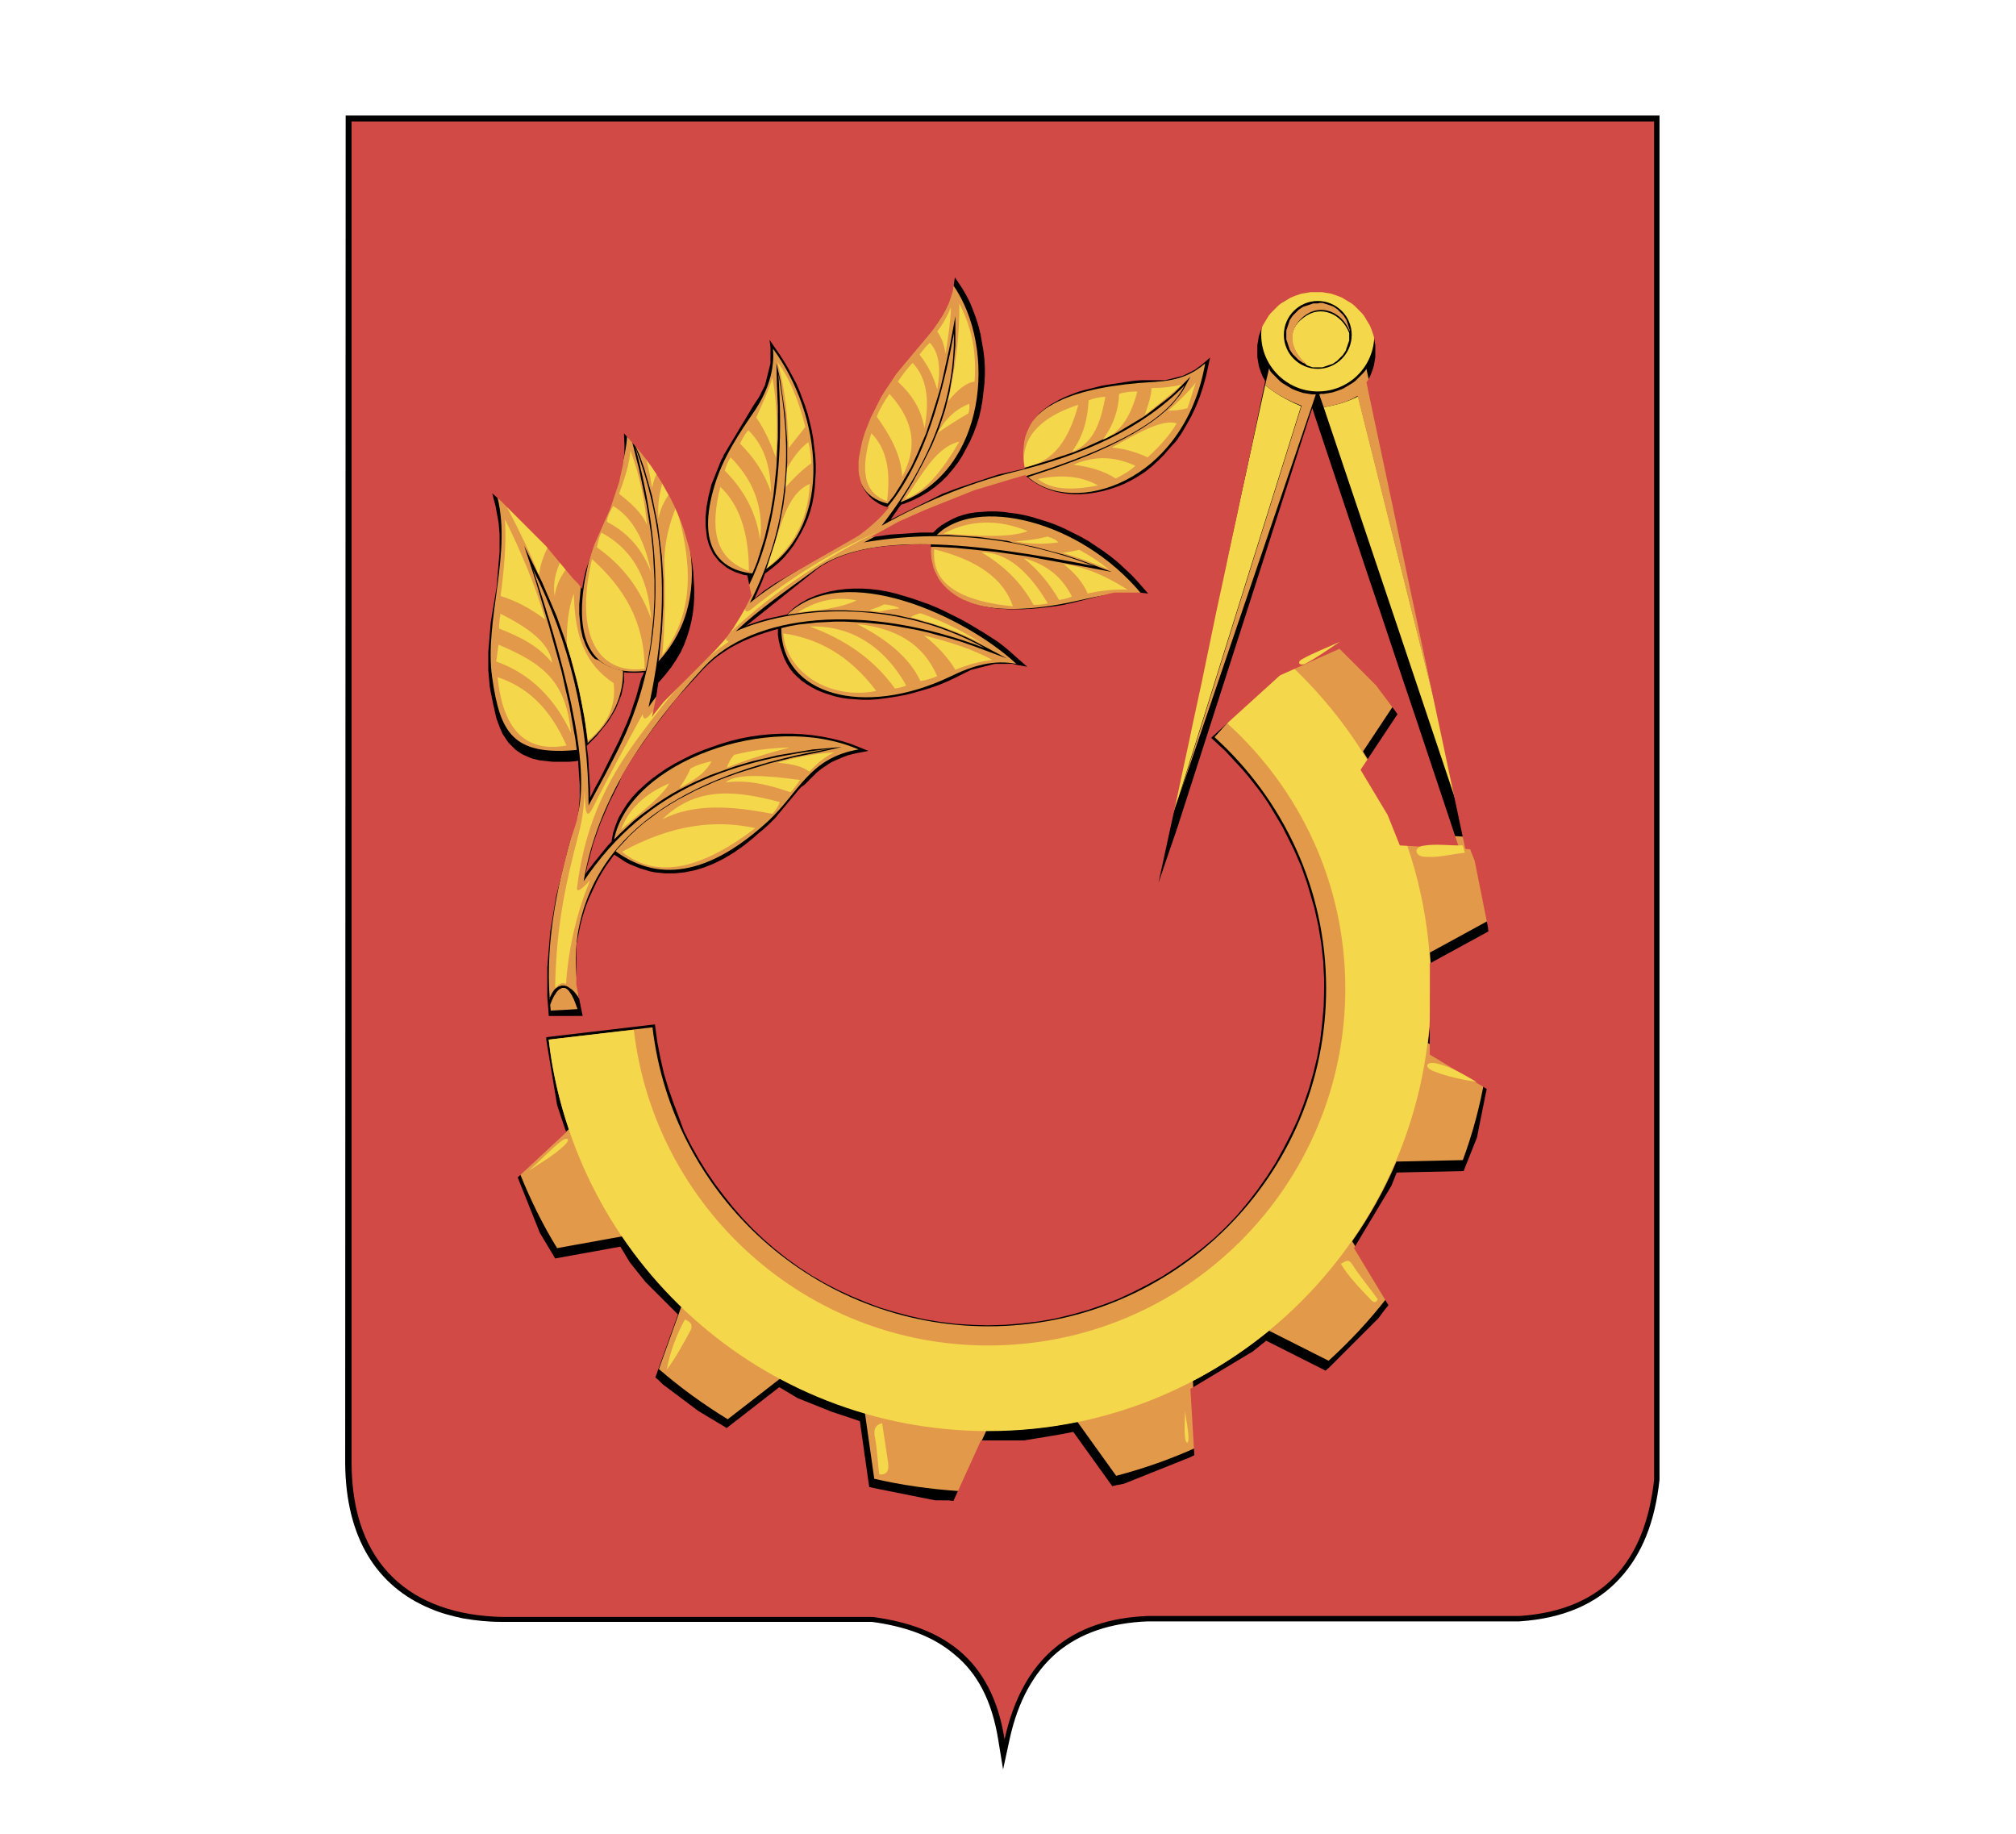 <svg xmlns="http://www.w3.org/2000/svg" viewBox="0 0 410 373" xml:space="preserve"><path d="M70.3 23.5h267.2V300.9c-.9 8.4-3.5 15.2-8.2 20.2-4.6 5-11.3 8-20.3 8.6h-75.6c-7.6.3-13.7 2.4-18.4 6.3-4.7 4-8 9.9-9.7 17.8l-1.3 6-1-6.1c-1.3-8-4.3-13.5-8.8-17.2-4.4-3.8-10.2-5.8-16.9-6.7h-75.5c-2.7 0-5.2-.3-7.6-.7-2.4-.5-4.6-1.1-6.7-2-10.8-4.5-17.2-14.3-17.3-29.6l.1-274z"/><path fill-rule="evenodd" clip-rule="evenodd" fill="#E29A4A" d="M247 149.9c13.9 12.6 22.7 30.8 22.7 51.1 0 38-30.8 68.7-68.7 68.7-35.3 0-64.3-26.6-68.3-60.8l-21.1 2.5v.1c.7 6.3 2.1 12.3 4.1 18.1l-9.9 9.2c2.1 5.2 4.6 10.3 7.5 15l13.3-2.4c3.5 5.1 7.5 9.9 12 14.2l-4.6 12.8c4.4 3.8 9.1 7.2 14 10.2l10.7-8.3c5.4 2.9 11.2 5.3 17.2 7l1.9 13.4c5.6 1.3 11.3 2.1 17.2 2.5l5.6-12.3h.6c6.1 0 12.1-.6 17.9-1.8l7.9 11c5.7-1.5 11.1-3.4 16.4-5.8l-.8-13.5c5.5-2.9 10.7-6.3 15.5-10.2l12.1 6.1c4.3-3.9 8.3-8.2 11.8-12.7l-7-11.6c3.5-5 6.6-10.5 9-16.2l13.5-.3c2-5.4 3.5-11 4.5-16.8l-11.6-7c.5-3.7.7-7.5.7-11.3 0-2.4-.1-4.8-.3-7.1l11.9-6.5c-.8-5.8-2-11.5-3.8-17l-13.5-.8c-2.2-5.8-4.9-11.4-8.2-16.6l7.5-11.3c-3.4-4.7-7.1-9.2-11.2-13.3l-11.6 5.2-14.9 16.5z"/><path fill-rule="evenodd" clip-rule="evenodd" fill="#F4D74B" d="M249.6 147.1c14.7 13.3 24 32.5 24 53.9 0 40.1-32.5 72.6-72.6 72.6-37.2 0-67.9-28.1-72.1-64.2l-17.3 2c5.2 44.8 43.2 79.6 89.4 79.6 49.7 0 90-40.3 90-90 0-26.5-11.5-50.4-29.8-66.9l-11.6 13zM265.7 74.2l.1.1.3.1.3.1.3.1.3.1H268.9l.3-.1.3-.1.3-.1.3-.1.3-.1.3-.1.3-.1.3-.2.3-.2.3-.2.2-.2.2-.2.2-.2.2-.2.2-.2.2-.2.2-.3.2-.3.2-.3.1-.3v-.1l.1-.2.1-.3.1-.3.1-.3.1-.3.1-.3v-1.5c-1.6-4-5.9-5.8-9.3-3.1-3.5 2.5-2.9 6.5.6 9.6z"/><path fill-rule="evenodd" clip-rule="evenodd" fill="#E29A4A" d="M268 61.7H267.1l-.3.1-.3.1-.3.1-.3.1-.3.1-.3.1-.3.1-.3.2-.3.2-.3.2-.2.2-.2.2-.2.2-.2.2-.2.2-.2.2-.2.3-.2.3-.2.3-.1.3-.1.3-.1.3-.1.3-.1.3-.1.3-.1.3V69l.1.3.1.3.1.3.1.3.1.3.1.3.1.3.2.3.2.3.2.3.2.2.2.2.2.2.2.2.2.2.2.2.3.2.3.2.3.2.3.1.3.1.2.1c-3.5-3-4.1-7-.6-9.8 3.4-2.7 7.7-.9 9.3 3.1v-.3l-.1-.3-.1-.3-.1-.3-.1-.3-.1-.3-.1-.3-.1-.3-.2-.3-.2-.3-.2-.3-.2-.2-.2-.2-.2-.2-.2-.2-.2-.2-.2-.2-.3-.2-.3-.2-.3-.2-.3-.1-.3-.1-.3-.1-.3-.1-.3-.1-.3-.1-.3-.1h-.6l-.4.1z"/><path fill-rule="evenodd" clip-rule="evenodd" fill="#F4D74B" d="M268 56.6c6.3 0 11.5 5.2 11.5 11.5 0 6.4-5.1 11.5-11.5 11.5-6.3 0-11.5-5.2-11.5-11.5s5.2-11.5 11.5-11.5zm0 4.6c3.8 0 6.9 3.1 6.9 6.9 0 3.8-3.1 6.9-6.9 6.9-3.8 0-6.9-3.1-6.9-6.9 0-3.8 3.1-6.9 6.9-6.9zM269.2 82.8l15.4 45.8 12.1 36.1-1-4.9-1.8-8.7-17.7-70.5c-2.3 1.2-4.6 1.8-7 2.2z"/><path fill-rule="evenodd" clip-rule="evenodd" fill="#E29A4A" d="m268.3 80.2.9 2.6c2.4-.4 4.8-1 6.9-2.3l17.7 70.5-15.9-76-.2.3-.4.5-.4.4-.4.4-.4.4-.4.4-.5.4-.5.3-.5.3-.5.3-.5.3-.5.2-.5.2-.6.2-.6.2-.6.1-.6.1-.6.1h-.6l-.3.1z"/><path fill-rule="evenodd" clip-rule="evenodd" fill="#F4D74B" d="m257.3 78.3-11.9 54.5-7.7 35.2 1.9-5.6.2-.6 24.8-79.2c-3.3-1.4-5.5-2.8-7.3-4.3z"/><path fill-rule="evenodd" clip-rule="evenodd" fill="#E29A4A" d="m258.1 74.9-.8 3.4c1.8 1.5 4 2.9 7.4 4.2l-24.8 79.2 27.7-81.5h-.8l-.6-.1-.6-.1-.6-.1-.6-.2-.6-.2-.5-.2-.5-.2-.5-.3-.5-.3-.5-.3-.5-.3-.5-.4-.4-.4-.4-.4-.4-.4-.4-.4-.4-.5-.2-.5zM112 205.5c0-.4-.1-.8-.1-1.2l.2-.5.2-.5.2-.4.2-.4.2-.3.2-.3.2-.3.2-.2.2-.2.2-.1.2-.1.2-.1H114.9l.2.1.2.1.2.2.2.2.2.3.2.3.2.3.2.4.2.4.2.5.2.5.2.6.1.2v.2c-1.4.1-3.4.2-5.4.3zm-.2-2.3c-.9-12.3 1.7-24.4 5.5-36.9 3.3-10.6-3.2-33.6-8.9-50.5 7.3 14.5 11.3 30.4 11.3 48 2.3-4.3 4.7-8.6 6.8-13 9-19.1 8.2-39.3 2.7-59.9 5.4 14.3 7.6 30.9 2.7 52.9 3.5-5.1 7.9-9.5 12.6-14 11.6-11.1 15.4-29.9 13.8-53.8 2.6 14.4 2.8 29.5-5.8 46.6 6.3-5.1 14-9 21-13.3 10.5-6.5 16.7-20.8 20.5-41.5.2 12.4-4.1 25.4-14.7 39.1 8.4-4.7 17.3-8.5 26.8-10.9 14.4-3.5 26.1-8.8 34.8-17.6-3.3 6.6-13.2 12.7-34.5 19.1-10.7 3.2-20.9 7.5-30.7 12.8 15.8-2.7 31.4-1.1 46.8 4.8-24.4-4.9-46.1-7.1-56.7.7-5.6 4.1-11.2 7.9-16.2 12.6 10.9-4.9 31.8-7.1 50.7 3.4-24.7-9.5-47.3-6.9-57.2 3.9-12 13.1-21.6 27-24.4 43.5 13.2-19.5 31.3-24.7 50.5-27-27.5 4.6-48.1 16-51.7 37.7-.7 4.4-.4 8.8.3 13.3v-.1l-.3-.5-.3-.4-.3-.4-.3-.3-.3-.3-.3-.2-.3-.2-.3-.2-.3-.1-.3-.1h-.6l-.3.1-.3.1-.3.2-.3.2-.3.3-.2.3-.2.3-.2.4-.2.4-.2.4.1.1z"/><path fill-rule="evenodd" clip-rule="evenodd" fill="#E29A4A" d="M157.2 70.9c10 13.6 12.4 35.5-1.4 44.8l.3-.8.5-1.6.5-1.5.5-1.5.4-1.5.4-1.5.3-1.5.3-1.5.3-1.5.2-1.5.2-1.5.1-1.5.1-1.4.1-1.4.1-1.4V89.9l-.1-1.4-.1-1.4-.1-1.4-.1-1.4-.2-1.4-.2-1.4-.2-1.4-.2-1.4-.2-1.4-.8-3.5.1 4.5.1 2.2.1 2.2V89l-.1 2-.1 2-.1 2-.2 1.9-.2 1.9-.2 1.9-.3 1.8-.3 1.8-.4 1.7-.4 1.7-.4 1.7-.5 1.6-.5 1.6-.5 1.6-.6 1.5-.4.9c-6.7-.7-11.4-5.5-7.7-17.8 1.7-5.7 4.9-10.5 8.4-15.6 2.3-3.6 3.9-7.8 3.5-12.3zm36.6-13c-.8 7.6-8 12.7-12.5 19.3-6.3 9.2-11.3 22.6-.8 25.2l.5-.6.8-1 .7-1.1.7-1.1.7-1.2.7-1.2.7-1.2.6-1.3.6-1.3.6-1.4.6-1.4.6-1.4.5-1.5.5-1.5.5-1.6.5-1.6.5-1.6.5-1.7.4-1.7.4-1.8.4-1.8.4-1.8.4-1.9 1-5.4v5.9l-.1 1.2-.1 1.2-.1 1.2-.1 1.2-.2 1.2-.2 1.2-.2 1.2-.2 1.2-.3 1.2-.3 1.2-.3 1.2-.4 1.2-.4 1.2-.4 1.2-.5 1.2-.5 1.2-.5 1.2-.6 1.2-.6 1.2-.6 1.2-.7 1.3-.7 1.3-.7 1.3-.8 1.3-.8 1.3-.8 1.3v.1c17.3-6.3 19.7-31.2 10.6-44.2zM209.1 97c9.2 8.1 31.7 1.3 36-23.1-4.6 4-9.2 3.6-13.7 4-14.4 1.3-25.8 5.5-23.3 17.3l.4-.1 1.3-.4 1.3-.4 1.3-.4 1.3-.4 1.2-.4 1.2-.4 1.2-.4 1.2-.4 1.2-.5 1.2-.5 1.1-.5 1.1-.5 1.1-.5 1.1-.5 1.1-.5 1.1-.6 1-.6 1-.6 1-.6 1-.6 1-.6 1-.7.9-.7.9-.7.9-.7.9-.7.9-.7.9-.8.8-.8 2.4-2.4-1.4 2.6-.4.6-.4.6-.5.6-.5.6-.5.6-.6.6-.6.6-.7.6-.7.6-.8.6-.8.6-.9.6-.9.6-1 .6-1 .6-1.1.6-1.1.6-1.2.6-1.2.6-1.3.6-1.3.6-1.4.6-1.5.6-1.5.6-1.6.6-1.6.6-1.7.6-1.8.6-1.8.6-1.2.4zm-18.6 11.8c7.9-7.9 29-3.2 41.6 11.9-5.6-.5-10.1.9-14.6 1.8-19 3.9-28.9-1.1-28.2-11.3h1.2l1.9.1 1.9.1 2 .2 2 .2 2 .2 2.1.2 2.1.3 2.1.3 2.1.3 2.2.4 2.2.4 2.2.4 2.2.4 2.3.4 6.3 1.2-5.3-2-1.4-.5-1.5-.5-1.5-.5-1.5-.4-1.5-.4-1.5-.4-1.5-.4-1.5-.3-1.5-.3-1.5-.3-.9-.3-1.5-.2-1.5-.2-1.5-.2-1.5-.2-1.5-.1-1.5-.1-1.5-.1-1.5-.1h-2.5zM160.1 125c11.6-11.2 36.3.4 46.6 10-4.5-.9-8.8.3-13.5 2.6-17.6 8.4-34.4 3.7-34.3-9.9h.1l1.7-.4 1.7-.3 1.8-.2 1.8-.2 1.9-.1 1.9-.1h2l2 .1 2 .1 2.1.2 2.1.2 2.1.3 2.2.4 2.2.4 2.2.5 2.2.6 2.3.6 2.3.7 2.3.8 7 2.6-6.2-3.3-1.8-.9-1.8-.8-1.8-.7-1.8-.7-1.8-.6-1.8-.5-1.8-.5-1.8-.4-1.8-.4-1.8-.3-1.8-.2-1.8-.2-1.7-.1-1.7-.1-1.7-.1h-3.3l-1.6.1-1.6.1-1.6.2-1.5.2-1.5.2-.7.1zm14.5 27.4c-10 1.7-12.1 8.7-18.3 14.5-11 10.1-21.5 13.2-31.1 6.2l.3-.4 1.3-1.4 1.3-1.4 1.4-1.3 1.5-1.3 1.6-1.2 1.6-1.2 1.7-1.1 1.8-1.1 1.9-1 1.9-1 2-.9 2-.9 2.1-.8 2.2-.8 2.2-.7 2.3-.7 2.3-.7 2.4-.6 2.4-.6 2.5-.5 2.5-.5 4.8-1.1-5.9.5-1.8.3-1.8.3-1.8.3-1.8.3-1.7.4-1.7.4-1.7.4-1.7.5-1.7.5-1.7.6-1.7.6-1.7.6-1.6.7-1.6.7-1.6.8-1.6.8-1.6.9-1.6 1-1.5 1-1.5 1.1-1.5 1.1-1.5 1.2-1.4 1.3-1.4 1.3-1.2 1.2c3.1-15.6 31.4-26.2 49.7-18.3zM127.5 86.2c12.5 13.7 19 34.6 6.4 48.3l.1-.4.2-1.9.2-1.9.2-1.8.1-1.8.1-1.8.1-1.8V118l-.1-1.7-.1-1.6-.1-1.6-.2-1.6-.2-1.6-.2-1.6-.2-1.5-.3-1.5-.3-1.5-.3-1.5-.3-1.5-.4-1.4-.4-1.4-.4-1.4-.4-1.4-.5-1.4-.5-1.4-1.8-4 1.2 4.8.5 1.9.4 1.9.4 1.9.4 1.9.4 1.9.3 1.9.3 1.9.3 1.9.2 1.9.2 1.9.1 1.9.1 1.9.1 1.9v3.8l-.1 1.9-.1 1.9-.2 1.9-.2 1.9-.2 1.8-.3 1.8-.3 1.8-.4 1.7c-12.9 1.5-14.5-9.1-11.9-20.7 2.1-10.1 8.9-20.7 8.1-29.5z"/><path fill-rule="evenodd" clip-rule="evenodd" fill="#E29A4A" d="M100.9 100.1c3.5 12-2.5 25.9-.8 37.7 1.6 11.2 4.2 15.9 17.2 14.7l-.1-.7-.2-1.6-.3-1.6-.3-1.7-.3-1.7-.3-1.7-.4-1.7-.4-1.7-.4-1.8-.4-1.8-.5-1.8-.5-1.8-.5-1.8-.5-1.8-.5-1.8-.5-1.7-.5-1.7-.5-1.7-.5-1.7-.5-1.7-.5-1.6-2.1-6.4 2.9 5.9.7 1.4.6 1.4.6 1.4.6 1.4.6 1.4.6 1.4.5 1.4.5 1.4.5 1.4.5 1.5.5 1.5.4 1.5.4 1.5.4 1.5.4 1.5.4 1.5.3 1.5.3 1.5.3 1.5.3 1.5.2 1.6.2 1.6.2 1.6v.3c5.1-4.6 7.3-9.5 7.2-14.7l-.9-.2-.9-.3-.9-.3-.8-.4-.7-.4-.7-.5-.8-.3-.6-.6-.5-.7-.4-.7-.4-.8-.3-.8-.3-.8-.2-.9-.2-.9-.1-.9-.1-1-.1-1v-2l.1-1.1.1-1.1.1-1.1.2-1.1.1-.8c-4.6-5.6-10.6-11.5-17.5-17.6z"/><path fill-rule="evenodd" clip-rule="evenodd" fill="#F4D74B" d="M159.3 128.8c7.1 1 13.5 4.5 18.9 11.7-9.5 1.9-18.3-3.8-18.9-11.7zm5.4-1.4c7.1 2.6 13 6.6 17.3 12.6.8-.1 1.6-.3 2.3-.6-5-8.9-12.4-12.3-19.6-12zm9.6-.5c5.9 3 10.6 6.7 12.9 11.6 1.3-.2 2.4-.6 3.4-1-2.8-6.5-8.3-9.8-16.3-10.6zm13.6 2.3c2.7 2.1 4.9 4.5 6.4 7 2.4-1 4.9-1.7 7.5-2-3.9-2.2-8.8-3.7-13.9-5zm-2.7-3.7c5 1.3 10 3 14.8 5.5-3.8-2.4-7.9-4.6-12.8-6.3-.9.2-1.5.5-2 .8zm-8.4-1.4c.7.1 1.3.2 2 .3 1.3-.3 2.6-.6 4.2-.7-.7-.4-1.9-.7-3.2-.8-.9.5-2 .8-3 1.2zm-14.5.4c4.1-2.6 8.1-3.2 11.9-2.4-3.4 1.6-7.7 2-11.9 2.4zm-10-8.4c-7.5-2.7-7.7-9.4-5.8-17.1 3.8 3.6 5.8 9.2 5.8 17.1zm2.3-6.3c-.8-5.7-3.4-10.3-7.2-14.1.3-1.1.7-1.9 1.2-2.7 4.2 4.3 6.8 9.5 6 16.8zm2.5-33c1.1 6.3 1 11.3.7 16.2-1.1-2.9-2.3-5.7-4-8.1 1.2-2.7 2.5-5.4 3.3-8.1zm-.3 23.3c-1.3-3.9-3.5-7.1-6.3-9.9.5-1 1-2 1.7-2.7 3.4 3.3 4.5 7.7 4.6 12.6zm7.9-1.7c-.4 7.9-3.8 13.1-8.7 17.1 2.7-8 3.8-15 8.7-17.1zm-4.9.6c1.6-1.7 3.2-3.4 5.2-4.8-.1-1.4-.2-2.8-.6-4.3-1.7 1.3-3.1 3.1-4.3 5.3-.1 1.3-.2 2.5-.3 3.8zm-1.7-25.4c1.7 5.7 2.1 11.6 2.3 17.5 1.1-1.4 2.3-2.9 3.4-4.3-1.3-5-3-9.6-5.7-13.2zm34.7 8c1.5-6.7 2.4-13.4 2.3-19.9 2.2 4.3 3.6 9.2 3.1 15.9-1.7.2-3.5 1.7-5.4 4zm-.5-9.7c-.3-2-.9-3.4-1.7-4.5 1.2-1.5 2.1-3.2 2.8-4.9-.1 3.1-.6 6.2-1.1 9.4zM190.7 88c1.6-2.9 3.7-4.8 6.4-5.9.1.6.1 1.3-.2 2-2 1.1-4.1 2.5-6.2 3.9zm4.4 1.8c-4.8 8.2-8.2 10.7-11.1 11.7 3.4-4.6 6.1-10.5 11.1-11.7zm-4.5-10.6c.8-4.2.4-7.5-1.5-9.5-.7.6-1.4 1.5-2.1 2.4 1.5 1.9 2.8 4.2 3.6 7.1zm-2.6 7.9c1.2-6.1.3-10.5-2.4-13.3-1.1 1.1-2.1 2.5-3 3.8 2.8 2.6 4.8 5.6 5.4 9.5zm-4.5 9.8c-.3-4.7-2.6-8.5-5.2-12.2.7-1.7 1.6-3.2 2.6-4.6 5.8 6.4 5.2 11.8 2.6 16.8zm-3.1 5c.7-5.5.2-10.4-3.2-13.8-2.7 8.7-.8 12.4 3.2 13.8zm9.6 9.8c8.6 2.1 14.1 5.9 16 11.6-12.7-1.3-16.5-5.7-16-11.6zm1.9-3.2c5.3-2.8 11-3 17.1-.5-3.9 1.5-10.6.9-17.1.5zm14.5 1.6c2.5.4 5 .7 8.8.2-.4-.6-1.3-.9-2.2-1.2-2.1.6-4.4.8-6.6 1zm9.3 2.3c0-.3 6.6 2 9.8 3.4-1.8-1.5-3.8-2.8-6-4-.8.2-3.9.8-3.8.6zm.6 2.3c2.3 1.8 4 3.8 4.9 6 2.6-.6 5.3-.9 8.1-.8-4.1-2.6-8.3-4.6-13-5.2zm-8.1-1.2c3.1 2.5 5.3 5.3 7.2 8.5.7-.1 1.7-.3 2.6-.7-2.4-4.7-5.9-6.7-9.8-7.8zm-8.6-1.2c5.4 3.2 8.5 6.9 10.6 10.7 1 0 2-.1 2.9-.3-3.8-6.3-8.1-10.4-13.5-10.4zm11.5-14.9c5.6-1.1 9.3-.3 12.2 1.3-5.8 1.2-9.8.7-12.2-1.3zm7.2-2.9c3.4.4 6.3 1.3 8.6 2.8 1.6-.8 3-1.6 4-2.6-4.9-2.2-8.9-1.8-12.6-.2zm7.8-3.5c2.5.2 4.9.9 7.3 2 2.4-2.2 4.5-4.5 5.9-6.9-2.9-1-8.1 2.1-13.2 4.9zm11.5-7.5c1.2 0 2.5-.1 3.9-.5.6-1.7 1.1-3.5 1.7-5.2-1.6 2-3.6 3.9-5.6 5.7zm-4.8.9c2.6-2 5.2-4.1 7.6-6.2-2.1.5-4.1.7-6.2.7-.1 1.7-.7 3.6-1.4 5.5zm-8.5 5c3.8-1.5 5.8-5.2 7-9.8-1.2 0-2.5.1-3.7.5-.1 3-1 6.1-3.3 9.3zm-6.3 2.5c4.7-1.9 5.9-6.5 6.8-11.2-1.1 0-2.3.3-3.4.7-.2 3.5-.9 7-3.4 10.5zm-9.7 3.1c6.3-1 9.2-6.1 11-12.7-8.2 2.7-11.7 7-11 12.7zm-77.6-4c.9 2.6 1.5 5.4 1.9 8.2.3-1.3.6-2.5 1.4-3.4-1-1.9-2.1-3.4-3.3-4.8zm3.2 14.4c-.2-3.1.3-5.5 1-7.8.6.9 1 1.8 1.3 2.7-1.1 1.5-1.9 3.2-2.3 5.1zm-2.3 1.4c-.5-5.1-1.5-10.2-3.4-15.2-.2 2.9-1.2 5.8-2.3 8.8 2.4 1.9 4.7 3.9 5.7 6.4zm.8 9.5c-1.3-6.5-3.8-11.1-7.7-13.4-.7 1.1-1.1 2.1-1.3 3.2 4.5 2.3 7.3 5.8 9 10.2zm0 9.5c-.6-9.2-4.5-14.5-10.1-17.5-.5 1-.7 2-.9 3 5.3 3.7 8.9 8.6 11 14.5zm-12-12.1c6.5 5.8 10.7 12.8 10.7 22.3-9.3 1.2-14.4-6.6-10.7-22.3zm17.1-10.6c3.1 10.7 4.1 21-2.8 30.1.6-6.3.6-12.6.4-19 .1-4.4 1.1-7.9 2.4-11.1zm-27.9 13.8c.3-2.2 1-4.1 1.9-5.8-2.7-3.1-5.5-5.7-8.4-8 2.4 4.6 4.6 9.1 6.5 13.8zm3.2 4.3c-.4-2.6.2-5 1.3-7.2.5.4.9.9 1.2 1.5-1.2 1.6-2.2 3.4-2.5 5.7zm-.5 13.6c-2.9-3.6-6.8-5.4-10.8-7 0-1 .1-2 .3-3 5.5 2.8 9.9 5.8 10.5 10zm3.8 14.2c-1-10.3-5.4-14-14.7-17.9-.2 1.1-.3 2.3-.5 3.4 7 2.5 11.9 7.5 15.2 14.5zm-.9 2.6c-3.5-8-8.3-12-14-13.9 1.1 10.8 5.8 15.4 14 13.9zm4.4-1c3.5-2.9 5.8-6.6 5.2-11.7-6.8-4.5-7.9-11.2-8.1-18.2-1.1 2.9-1.5 6.5-1.4 10.6 2.2 6.4 3.3 12.8 4.3 19.3zm-16.9-45c.3 5.2-.2 10.4-.9 15.6 3 .9 6.1 2.5 9.1 4.8-2.1-7.2-5-13.9-8.2-20.4zm23.6 63.1c1.5-4 4.6-7.2 9.8-9.4-1.3 2.5-5.9 6-9.8 9.4zm11.9-8.5c2.8-1.4 5.3-3 6.5-5.4-1.4.3-2.9.7-4.3 1.5-.5 1.3-1.3 2.6-2.2 3.9zm9.6-4.1c4-1.6 8.2-2.9 12.8-4.1-3.7.1-7.4.5-11.3 1.5-.8.9-1.2 1.8-1.5 2.6zm-.2 3c2.1-1.9 8.3-1.4 15.1-.5-.5.8-1.2 1.7-1.9 2.5-4.4-1.5-8.8-2.6-13.2-2zm-12.9 7.5c7.2-7 15.5-5.7 23.9-3.5-.3.8-.8 1.6-1.5 2.4-8.2-1.6-15.9-2.2-22.4 1.1zm-8.2 6.6c10-5.5 18.9-6.6 27.1-4.8-10.5 8-19.8 10.7-27.1 4.8zm31.6-18.1c2.6.2 4.9.6 6.5 1.8 1.3-1.4 2.7-2.7 5-3.9-3.8.2-7.7 1-11.5 2.1z"/><path fill-rule="evenodd" clip-rule="evenodd" fill="#F4D74B" d="M112.9 200.9c.7-.7 1.4-1.3 2.2-.8.6-8.1 2.4-15 4.9-21.1-2 2.2-2.9 2.6-2.6 1.2 1.8-14.3 7.3-23.4 13.3-31.4 5.3-7.1 10.7-13.8 17.5-18.3-.6-.3-.9-.7 0-1.6 9.1-8.6 19.6-15.5 30.2-20.7-9.2 4-17.6 9.3-25.5 15.6-1.3 1.1-1.8.4-1-1.6-5 7.4-12 14.1-19.5 22.9-1.3 1.6-1.6 1-1.7.1-3.4 6.3-6.9 12.6-10.1 19-1.6 3.2-1.6-.3-1.7-3.6-.1 3-.4 5.9-1.2 8.9-2.4 9.2-4.6 18.3-4.8 31.4z"/><path fill-rule="evenodd" clip-rule="evenodd" fill="#D24A45" d="M71.5 297.6V24.7h264.9v276.2c-1.8 16.3-10 26.5-27.3 27.7h-75.6c-15.7.6-25.6 8.7-29.2 25.1-2.6-16.6-12.8-23-26.8-24.9h-75.3c-18.7-.4-30.6-10.7-30.7-31.2zm85-228.5 2 2.9.9 1.4.9 1.5.8 1.5.8 1.5.7 1.6.6 1.6.6 1.6.5 1.6.4 1.6.4 1.7.3 1.7.2 1.7.2 1.7.1 1.7V96l-.1 1.6-.1 1.6-.2 1.6-.3 1.6-.4 1.5-.5 1.5-.6 1.4-.7 1.4-.8 1.4-.8 1.3-.9 1.2-1 1.2-1.1 1.1-1.2 1-1.3 1-.3.2-.6 1.6-.7 1.6-.7 1.6-.1.3.6-.5.6-.5.6-.5.6-.4.6-.4.6-.4.6-.4.7-.4.7-.4.7-.4.7-.4.7-.4.7-.4.7-.4.7-.4.7-.4.7-.4.7-.4.7-.4.7-.4.7-.4.7-.4.7-.4.7-.4.7-.4.7-.4.7-.4.7-.4.7-.4.7-.4 1-.6.9-.7.9-.7.9-.8.9-.8.8-.8.8-.9.8-.9-1-.3-.9-.4-.8-.5-.7-.5-.6-.6-.5-.6-.5-.7-.4-.7-.3-.8-.2-.8-.2-.8-.1-.9v-1.8l.1-.9.2-1 .2-1 .2-1 .3-1 .3-1 .4-1 .4-1 .4-1 .5-1 .5-1 .5-1 .5-1 .6-1 .6-.9.6-.9.6-.9.4-.6.4-.6.5-.6.5-.6.5-.6.5-.6.5-.6.5-.6.5-.6.5-.6.5-.6.5-.6.5-.6.5-.6.5-.6.5-.6.5-.6.4-.6.4-.6.4-.6.4-.6.4-.6.3-.6.3-.6.3-.6.3-.6.2-.6.2-.6.2-.6.2-.7.1-.7.3-2 1.6 2.4.8 1.4.7 1.4.6 1.5.6 1.6.5 1.6.4 1.6.3 1.7.3 1.7.2 1.7.1 1.7v1.7l-.1 1.7-.2 1.7-.2 1.7-.3 1.7-.4 1.7-.5 1.6-.6 1.6-.7 1.6-.8 1.5-.8 1.5-.9 1.4-1 1.3-1.1 1.3-1.2 1.2-1.3 1.1-1.4 1-1.5.9-1.6.8-1.7.7-.7.2-.4.5-.9 1.3-.9 1.3.2-.1.8-.4.8-.4.8-.4.8-.4.8-.4.8-.4.8-.4.8-.4.8-.4.8-.4.8-.4.8-.4.8-.4.8-.3.8-.3.8-.3.8-.3.9-.3.9-.3.9-.3.9-.3.9-.3.9-.3.9-.3.9-.3.9-.3.9-.2.9-.2.9-.2.9-.2 1.3-.3.5-.1v-.2l-.2-1.1-.1-1.1v-1.1l.1-1 .1-1 .2-.9.3-.9.4-.9.4-.8.5-.8.6-.7.6-.7.7-.6.8-.6.8-.6.9-.5.9-.5 1-.5 1-.4 1-.4 1.1-.4 1.1-.3 1.2-.3 1.2-.3 1.2-.3 1.3-.2 1.3-.2 1.3-.2 1.3-.2 1.4-.2 1.4-.1h4.8l.4-.1.4-.1.4-.1.4-.1.4-.1.4-.1.4-.1.4-.1.4-.1.4-.2.4-.2.4-.2.4-.2.4-.2.4-.2.4-.3.4-.3.4-.3.4-.3 1.5-1.3-.8 3.7-.6 2.2-.7 2.1-.8 2-.9 1.9-1 1.8-1 1.7-1.1 1.6L238 91l-1.2 1.4-1.3 1.3-1.3 1.2-1.4 1.1-1.4.9-1.4.8-1.4.7-1.5.6-1.5.5-1.5.4-1.5.3-1.4.2-1.4.1h-1.4l-1.4-.1-1.3-.2-1.3-.3-1.2-.4-1.2-.5-1.1-.6-1.1-.7-1-.8-.3-.3-.4.1-2 .6-1 .3-1 .3-1 .3-1 .3-1 .3-1 .3-1 .3-1 .3-1 .4-1 .4-1 .4-1 .4-1 .4-1 .4-1 .4-1 .4-1 .4-1 .4-.9.4-.9.4-.9.4-.9.4-.9.4-.9.4-.9.5-.9.5-.9.5-.9.5-.9.5-.9.5-.1.1 1-.1 1.5-.2 1.5-.2 1.5-.1 1.5-.1 1.5-.1 1.5-.1h2.6l.8-.8.9-.7 1-.6 1.1-.6 1.1-.5 1.2-.4 1.2-.3 1.3-.2 1.3-.1 1.4-.1h1.4l1.5.1 1.5.2 1.5.2 1.5.3 1.6.4 1.6.5 1.6.5 1.6.6 1.6.7 1.6.8 1.6.8 1.6.9 1.5 1 1.5 1 1.5 1.1 1.5 1.2 1.4 1.3 1.4 1.3 1.3 1.4 2.1 2.4-1.8-.2h-5l-.5.1-.5.1-.4.1-.4.1-.4.1-.4.1-.4.1-.4.1-.4.1-.4.1-.4.1-.4.1-.4.1-.4.1-.4.1-.4.1-.4.1-.4.1-.4.1-.4.1-.4.1-1.8.4-1.8.3-1.7.2-1.7.2-1.6.1-1.5.1h-2.9l-1.4-.1-1.3-.1-1.2-.2-1.2-.2-1.1-.3-1.1-.3-1-.4-1-.4-.9-.5-.8-.5-.8-.6-.7-.6-.6-.6-.6-.7-.5-.7-.4-.8-.4-.8-.3-.8-.2-.9-.2-.9-.1-1v-1.8h-3.7l-1.7.1-1.7.1-1.6.1-1.6.2-1.5.2-1.5.3-1.4.3-1.4.4-1.3.4-1.3.5-1.2.5-1.1.6-1.1.6-1 .7-.5.4-.5.4-.5.4-.5.4-.5.4-.5.4-.5.4-.5.4-.5.4-.5.4-.5.4-.5.4-.5.4-.5.4-.5.4-.5.4-.5.4-.5.4-.5.4-.5.4-.5.4-.5.4-.5.4-.5.4-.5.4-.5.4-.5.4-.5.4-.5.4.4-.2 1.2-.4 1.2-.4 1.3-.4 1.3-.3 1.4-.3 1.4-.3h.1l.4-.4 1.2-1.1 1.3-.9 1.4-.8 1.4-.6 1.5-.5 1.5-.4 1.6-.3 1.6-.2 1.7-.1h1.7l1.7.1 1.7.2 1.7.3 1.7.4 1.7.5 1.7.5 1.7.6 1.7.6 1.7.7 1.7.8 1.6.8 1.6.8 1.6.9 1.5.9 1.5.9 1.4.9 1.4.9 1.3 1 1.2 1 1.1 1 2.4 2.1-2.2-.4-.4-.1-.4-.1H202.3l-.4.1-.4.1-.4.1-.4.1-.4.1-.4.1-.4.1-.4.1-.4.1-.4.1-.4.1-.4.1-.4.2-.4.2-.4.2-.4.2-.4.2-.4.2-.4.2-.4.2-1.7.8-1.7.7-1.7.6-1.7.5-1.7.5-1.6.4-1.6.3-2.6.4-1.6.2-1.5.1h-1.5l-1.5-.1-1.4-.1-1.4-.2-1.3-.3-1.3-.4-1.2-.4-1.2-.5-1.1-.6-1-.6-1-.7-.9-.8-.8-.8-.7-.9-.6-1-.5-1-.4-1.1-.4-1.2-.3-1.2-.2-1.3v-1.2l-1.1.3-1.6.5-1.5.5-1.5.6-1.4.6-1.4.7-1.3.7-1.2.8-1.2.8-1.1.9-1 .9-1 1-1.1 1.2-1.1 1.2-1.1 1.2-1.1 1.2-1.1 1.2-1 1.3-1 1.3-1 1.3-1 1.3-1 1.3-.9 1.3-.9 1.3-.9 1.3-.9 1.3-.8 1.3-.8 1.3-.8 1.3-.4 1.2-.7 1.4-.7 1.4-.7 1.4-.6 1.4-.6 1.4-.6 1.4-.5 1.4-.5 1.4-.5 1.5-.4 1.5-.4 1.5-.4 1.5-.3 1.5.4-.6 1.3-1.7 1.3-1.6 1.3-1.6 1-1.1v-.2l.3-1.6.5-1.5.6-1.5.8-1.4.9-1.4 1-1.3 1.2-1.3 1.3-1.2 1.4-1.2 1.5-1.1 1.6-1.1 1.7-1 1.7-.9 1.8-.9 1.9-.8 1.9-.7 2-.7 2-.6 2-.5 2.1-.4 2.1-.3 2.1-.2 2.1-.1h2.1l2.1.1 2.1.2 2 .3 2 .4 2 .5 1.9.6 3.5 1.4-2.6.5-.8.2-.8.2-.8.3-.7.3-.7.3-.7.3-.6.3-.6.4-.6.4-.6.4-.5.4-.5.4-.5.5-.5.5-.5.5-.5.5-.5.5-.6.4-.5.5-.4.5-.5.6-.5.6-.5.6-.5.6-.5.6-.5.6-.5.6-.5.6-.5.6-.6.6-.6.6-1.1 1-1.1.9-1 .9-1 .8-1 .8-1 .7-1 .7-1 .6-1 .6-1 .5-1 .5-1 .4-1 .4-1 .3-1 .3-1 .2-1 .2-1 .1-1 .1h-2l-1-.1-1-.1-1-.2-1-.3-1-.3-1-.4-1-.4-1-.5-.9-.6-.9-.6-.5-.3-.5.7-1.1 1.5-1 1.6-.9 1.6-.8 1.7-.8 1.7-.7 1.8-.6 1.9-.5 1.9-.4 2-.1.5-.1.5-.1.5-.1.5v8l.1.5.1.5.1.5.1.5.1.5.1.5.1.5.1.5.1.5.1.5.1.5.2.9H111.6l-.1-1.5-.1-1.2-.1-1.2v-6l.1-1.2.1-1.2.1-1.2.1-1.2.1-1.2.1-1.2.2-1.2.2-1.2.2-1.2.2-1.2.2-1.2.2-1.2.3-1.2.3-1.2.3-1.2.3-1.2.3-1.2.3-1.2.3-1.2.3-1.2.3-1.2.4-1.2.4-1.2.4-1.2.3-1 .2-1.1.2-1.1.1-1.2.1-1.3v-2.7l-.1-1.4-.1-1.5-.1-1.5v-.4l-.7.1-1.2.1h-3.2l-1-.1-.9-.1-.9-.1-.8-.2-.8-.2-.7-.3-.7-.3-.6-.3-.6-.4-.6-.4-.5-.5-.5-.5-.5-.5-.4-.6-.4-.6-.4-.6-.3-.7-.3-.7-.3-.8-.3-.8-.2-.8-.2-.9-.2-.9-.2-.9-.2-1-.2-1-.2-1.1-.1-1.1-.1-1.1-.1-1.2V132.6l.1-1.2.1-1.2.1-1.2.1-1.2.1-1.2.2-1.2.2-1.2.2-1.2.2-1.2.2-1.2.2-1.2.1-1.2.1-1.2.1-1.2.1-1.2.1-1.2.1-1.2V108.6l-.1-1.2-.1-1.1-.2-1.1-.2-1.1-.2-1.1-.7-2.7 1.9 1.7.6.6.6.6.6.6.6.6.6.6.6.6.6.6.6.6.6.6.6.6.6.6.6.6.6.6.6.6.6.6.5.6.5.6.5.6.5.6.5.6.5.6.5.6.5.6.5.6.5.6.5.6.5.5.5.5.4.5.4.5.1.2.1-.8.2-1.1.2-.9.2-.9.3-.9.3-.9.3-.9.3-.9.3-.9.3-.9.4-.9.4-.9.4-.9.4-.9.4-.9.4-.9.4-.9.4-.9.3-.9.3-.9.3-.9.3-.9.3-.9.3-.9.2-.9.2-.9.2-.9.2-.9.1-.9.1-.8.1-.8v-1.6l-.1-2.3 2.2 2.5 1.2 1.4 1.1 1.4 1.1 1.5 1 1.5 1 1.6.9 1.6.9 1.6.8 1.6.7 1.6.7 1.7.6 1.7.5 1.7.5 1.7.4 1.7.3 1.7.2 1.7.1 1.7.1 1.7v1.7l-.1 1.7-.2 1.7-.3 1.6-.4 1.6-.5 1.6-.6 1.6-.7 1.5-.9 1.5-1 1.5-1.1 1.4-1.2 1.4-.3.3-.1.6-.3 2-.4 2-.4 2-.1.4.1-.1.3-.5.4-.5.4-.5.4-.5.4-.5.4-.5.4-.4.4-.4.4-.4.4-.4.4-.4.4-.4.4-.4.4-.4.4-.4.4-.4.4-.4.4-.4.4-.4.4-.4.4-.4.4-.4.4-.4.4-.4.4-.4.4-.4.4-.4.4-.4.4-.4 1.1-1.1 1-1.1 1-1.1.9-1.2.9-1.2.8-1.3.8-1.3.8-1.4.7-1.4.7-1.4v-.1h-.1l-.8-3.9-.7-.1-.6-.2-.6-.2-.6-.2-.6-.3-.6-.3-.5-.3-.5-.4-.5-.4-.5-.4-.4-.5-.4-.5-.4-.5-.3-.6-.3-.6-.3-.7-.2-.7-.2-.7-.1-.8-.1-.8-.1-.9v-1.8l.1-1 .1-1 .2-1.1.2-1.1.3-1.2.3-1.2.2-.5.2-.5.2-.5.2-.5.2-.5.2-.5.2-.5.2-.5.2-.5.2-.5.3-.5.2-.5.3-.5.3-.5.3-.5.3-.5.3-.5.3-.5.3-.5.3-.5.3-.5.3-.5.3-.5.3-.5.3-.5.3-.5.3-.5.3-.5.3-.5.3-.5.3-.5.3-.5.2-.3.2-.3.2-.3.2-.3.2-.3.2-.3.2-.4.2-.4.2-.4.2-.4.2-.4.2-.4.1-.4.1-.4.1-.4.1-.4.1-.4.1-.4.1-.4.1-.4.1-.4.1-.4.1-.4V70.7l-.2-1.6zm100.6 93 1 1.5.9 1.5.9 1.5.9 1.5.8 1.6.8 1.6.8 1.6.7 1.6.7 1.6.6 1.7.6 1.7.5 1.7.5 1.7.5 1.7.4 1.8.4 1.8.3 1.8.3 1.8.2 1.8.2 1.8.1 1.9.1 1.9v1.9l-.1 3.5-.3 3.5-.4 3.4-.6 3.4-.8 3.3-.9 3.2-1.1 3.2-1.2 3.1-1.4 3-1.5 2.9-1.6 2.9-1.8 2.8-1.9 2.7-2 2.6-2.1 2.5-2.3 2.4-2.4 2.3-2.5 2.1-2.6 2-2.7 1.9-2.8 1.8-2.9 1.6-2.9 1.5-3 1.4-3.1 1.2-3.2 1.1-3.2.9-3.3.8-3.4.6-3.4.4-3.5.3-3.5.1-3.3-.1-3.2-.2-3.2-.4-3.1-.5-3.1-.7-3-.8-3-.9-2.9-1.1-2.9-1.2-2.8-1.3-2.7-1.4-2.6-1.5-2.6-1.7-2.5-1.8-2.4-1.9-2.3-2-2.2-2.1-2.1-2.2-2-2.3-1.9-2.4-1.8-2.4-1.7-2.5-1.6-2.6-1.5-2.7-1.4-2.8-1.1-3-1.1-2.9-1-2.9-.9-3-.7-3.1-.6-3.1-.5-3.7-22.1 2.6v.6l.1.6.1.6.1.6.1.6.1.6.1.6.1.6.1.6.1.6.1.6.1.6.1.6.1.6.1.6.1.6.1.6.1.6.1.6.1.6.1.6.1.6.1.6.2.6.2.6.2.6.2.6.2.6.2.6.2.6.2.6.2.5.1.2-9.9 9.2.3.8.2.5.2.5.2.5.2.5.2.5.2.5.2.5.2.5.2.5.2.5.2.5.2.5.2.5.2.5.2.5.2.5.2.5.2.5.2.5.2.5.2.5.3.5.3.5.3.5.3.5.3.5.3.5.3.5.3.5.3.5.4.7 13.3-2.4.1.2.3.5.3.5.3.5.3.5.3.5.3.5.4.5.4.5.4.5.4.5.4.5.4.5.4.5.4.5.4.4.4.4.4.4.4.4.4.4.4.4.4.4.4.4.4.4.4.4.4.4.4.4.4.4.4.4.4.4.4.4.2.2-4.6 12.8.7.6.4.4.4.4.4.3.4.3.4.3.4.3.4.3.4.3.4.3.4.3.4.3.4.3.4.3.4.3.4.3.4.3.4.3.4.3.4.3.4.3.5.3.5.3.5.3.5.3.5.3.5.3.5.3.5.3.5.3.5.3.8.5 10.7-8.3.2.1.5.3.5.3.5.3.5.3.5.3.5.3.5.3.5.2.5.2.5.2.5.2.5.2.5.2.5.2.5.2.5.2.5.2.5.2.5.2.5.2.5.2.6.2.6.2.6.2.6.2.6.2.6.2.6.2.6.2.6.2.3.1 1.9 13.4.9.2.5.1.5.1.5.1.5.1.5.1.5.1.5.1.5.1.5.1.5.1.5.1.5.1.5.1.5.1.5.1.5.1.5.1.5.1.5.1.5.1.5.1.5.1.5.1.5.1.5.1H193l.9.1 5.6-12.3H208.3l.6-.1.6-.1.6-.1.6-.1.6-.1.6-.1.6-.1.6-.1.6-.1.6-.1.6-.1.6-.1.6-.1.5-.1.5-.1.5-.1.5-.1h.2l7.9 11 .9-.2.5-.1.5-.1.5-.1.5-.2.5-.2.5-.2.5-.2.5-.2.5-.2.5-.2.5-.2.5-.2.5-.2.5-.2.5-.2.5-.2.5-.2.5-.2.5-.2.5-.2.5-.2.5-.2.5-.2.5-.2.5-.2.5-.2.5-.2.5-.2.5-.2.5-.2.8-.4-.8-13.5.2-.1.5-.3.5-.3.5-.3.5-.3.5-.3.5-.3.5-.3.5-.3.5-.3.5-.3.5-.3.5-.3.5-.3.5-.3.5-.3.5-.3.5-.3.5-.3.5-.3.5-.3.5-.3.5-.3.5-.3.5-.3.5-.3.5-.4.5-.4.5-.4.5-.4.5-.4.2-.2 12.1 6.1.7-.6.4-.4.4-.4.4-.4.4-.4.4-.4.4-.4.4-.4.4-.4.4-.4.4-.4.4-.4.4-.4.4-.4.4-.4.4-.4.4-.4.4-.4.4-.4.4-.4.4-.4.4-.4.4-.4.4-.4.4-.4.4-.4.3-.4.3-.4.3-.4.3-.4.3-.4.6-.7-7-11.6.1-.2.3-.5.3-.5.3-.5.3-.5.3-.5.3-.5.3-.5.3-.5.3-.5.3-.5.3-.5.3-.5.3-.5.3-.5.3-.5.3-.5.3-.5.3-.5.3-.5.3-.5.3-.5.3-.5.3-.5.3-.5.3-.5.2-.5.2-.5.2-.5.2-.5.2-.5.1-.2 13.6-.3.3-.8.2-.5.2-.5.2-.5.2-.5.2-.5.2-.5.2-.5.2-.5.2-.5.2-.5.2-.5.2-.5.1-.5.1-.5.1-.5.1-.5.1-.5.1-.5.1-.5.1-.5.1-.5.1-.5.1-.5.1-.5.1-.5.1-.5.1-.5.1-.5.1-.5.1-.5.2-.9-11.6-7V195.9l11.9-6.5-.1-.9-.1-.5-.1-.5-.1-.5-.1-.5-.1-.5-.1-.5-.1-.5-.1-.5-.1-.5-.1-.5-.1-.5-.1-.5-.1-.5-.1-.5-.1-.5-.1-.5-.1-.5-.1-.5-.1-.5-.1-.5-.1-.5-.1-.5-.1-.5-.1-.5-.1-.5-.1-.5-.1-.5-.2-.5-.2-.5-.2-.5-.3-.8-1-.1-5.3-25-.6-2.8-1.8-8.5-.6-2.8-1.8-8.5-.6-2.8-4.2-19.9-.6-2.8-1.8-8.5-.6-2.8-1.8-8.5-.4-2 .1-.1.3-.5.3-.5.2-.5.2-.5.2-.6.2-.6.1-.6.1-.6.1-.6v-2.4l-.1-.6-.1-.6-.1-.6-.2-.6-.2-.6-.2-.5-.2-.5-.3-.5-.3-.5-.3-.5-.3-.5-.4-.5-.4-.4-.4-.4-.4-.4-.4-.4-.5-.4-.5-.3-.5-.3-.5-.3-.5-.3-.5-.2-.5-.2-.6-.2-.6-.2-.6-.1-.6-.1-.6-.1h-2.4l-.6.1-.6.1-.6.1-.6.2-.6.2-.5.2-.5.2-.5.3-.5.3-.5.3-.5.3-.5.4-.4.4-.4.4-.4.4-.4.4-.4.5-.3.5-.3.5-.3.5-.3.5-.2.5-.2.5-.2.6-.2.6-.1.6-.1.6-.1.6v2.4l.1.6.1.6.1.6.2.6.2.6.2.5.2.5.3.5.2.4-.6 2.9-.6 2.9-.6 2.9-.6 2.9-.6 2.9-1.9 8.8-.6 2.9-1.9 8.8-.6 2.9-1.9 8.8-.6 2.9-.6 2.9-.6 2.9-.6 2.9-.6 2.9-1.9 8.8-.6 2.9-1.9 8.8-.6 2.9-1.3 5.9-2.5 11.5 3.8-11.1.9-2.8.9-2.8.9-2.8.9-2.8.9-2.8.9-2.8.9-2.8.9-2.8.9-2.8.9-2.8.9-2.8.9-2.8.9-2.8.9-2.8.9-2.8.9-2.8.9-2.8.9-2.8.9-2.8.9-2.8.9-2.8.9-2.8.9-2.8.9-2.8.9-2.8.9-2.8.9-2.8.9-2.8.9-2.8.9-2.8.5-1.4.4 1.3.9 2.7.9 2.7.9 2.7.9 2.7.9 2.7.9 2.7.9 2.7.9 2.7.9 2.7.9 2.7.9 2.7.9 2.7 2.7 8 .9 2.7.9 2.7.9 2.7.9 2.7.9 2.7 2.7 8 .9 2.7.9 2.7.9 2.7.9 2.7.9 2.7 4.3 12.9-12.1-.7-.1-.2-.2-.5-.2-.5-.2-.5-.2-.5-.2-.5-.2-.5-.2-.5-.2-.5-.2-.5-.2-.5-.2-.5-.2-.5-.3-.5-.3-.5-.3-.5-.3-.5-.3-.5-.3-.5-.3-.5-.3-.5-.3-.5-.3-.5-.3-.5-.3-.5-.3-.5-.3-.5-.3-.5-.3-.5-.3-.5-.3-.5-.1-.2 7.5-11.3-.5-.7-.3-.4-.3-.4-.3-.4-.3-.4-.3-.4-.3-.4-.3-.4-.3-.4-.3-.4-.3-.4-.3-.4-.3-.4-.3-.4-.4-.4-.4-.4-.4-.4-.4-.4-.4-.4-.4-.4-.4-.4-.4-.4-.4-.4-.4-.4-.4-.4-.4-.4-.4-.4-.4-.4-.4-.4-.4-.4-.4-.4-.6-.6-12.1 5.4-14 12.7 1.6 1.5 1.3 1.2 1.2 1.3 1.2 1.3 1.2 1.3 1.1 1.3 1.1 1.4 1.1 1.4 1 1.4zM131 136.7l-1.2.1h-2.3l-.6-.1v2l-.1.5-.1.5-.1.5-.1.5-.1.5-.2.5-.2.5-.2.5-.2.5-.2.5-.2.5-.3.5-.3.5-.3.5-.3.5-.3.5-.4.5-.4.5-.4.5-.4.5-.4.5-.4.5-.5.5-.5.5-.5.5-.5.5.1.6.2 1.6.1 1.6.1 1.6.1 1.6.1 1.6V162.2l.2-.4.2-.4.2-.4.2-.4.2-.4 1.1-2 .2-.4.2-.4.2-.4.2-.4.2-.4.2-.4.2-.4.2-.4.2-.4.2-.4.2-.4.2-.4.2-.4.2-.4.2-.4.2-.4.2-.4.2-.4.2-.4.8-1.8.8-1.8.7-1.8.6-1.8.6-1.8.5-1.8.5-1.8.6-1.3z"/><path fill-rule="evenodd" clip-rule="evenodd" fill="#F4D74B" d="M272.5 130.5c-2.3 1.5-4.5 3.1-6.9 4.4-1.1.6-2-.1-.9-.8 2.5-1.4 5.2-2.4 7.8-3.6zm-165 107.6c2.5-1.7 5-3 7.4-5.3 1.1-1.1.6-1.7-.7-.8-2.4 1.9-4.4 4.1-6.7 6.1zm28.1 40.4c1.7-2.2 3.1-4.8 4.7-7.7.8-1.4.1-2-1-2.5-1.7 3.1-3 6.5-3.7 10.2zm43.2 21.3c1.5.2 2.1-.7 1.8-2.5-.4-2.6-.8-5.3-1.2-7.9-1.2.3-1.9 1-1.4 3.2.4 2.3.5 4.8.8 7.2zm62.2-7.5c.2 1.5.8 1.4.7-.3-.1-1.7-.5-3.4-.7-5.1 0 1.8-.2 3.6 0 5.4zm31.7-35.3c.8-.4 1.5-1.2 2.3.1 1.6 2.5 3.5 4.7 5.2 7.1-.4.8-.8.7-1.4.1-2.4-2.5-4.7-4.9-6.1-7.3zm27.6-37c-2.6-.4-5.8-1-8.8-2.2-2-.8-1.5-2.1.9-1.5 2.9.7 5.4 2.3 7.9 3.7zm-11-48c-1.7.3-1.6 2 .2 2.2 2.8.3 5.6-.5 8.4-.8-.1-.5-.3-1-.4-1.5-2.6.1-5.4-.4-8.2.1z"/></svg>